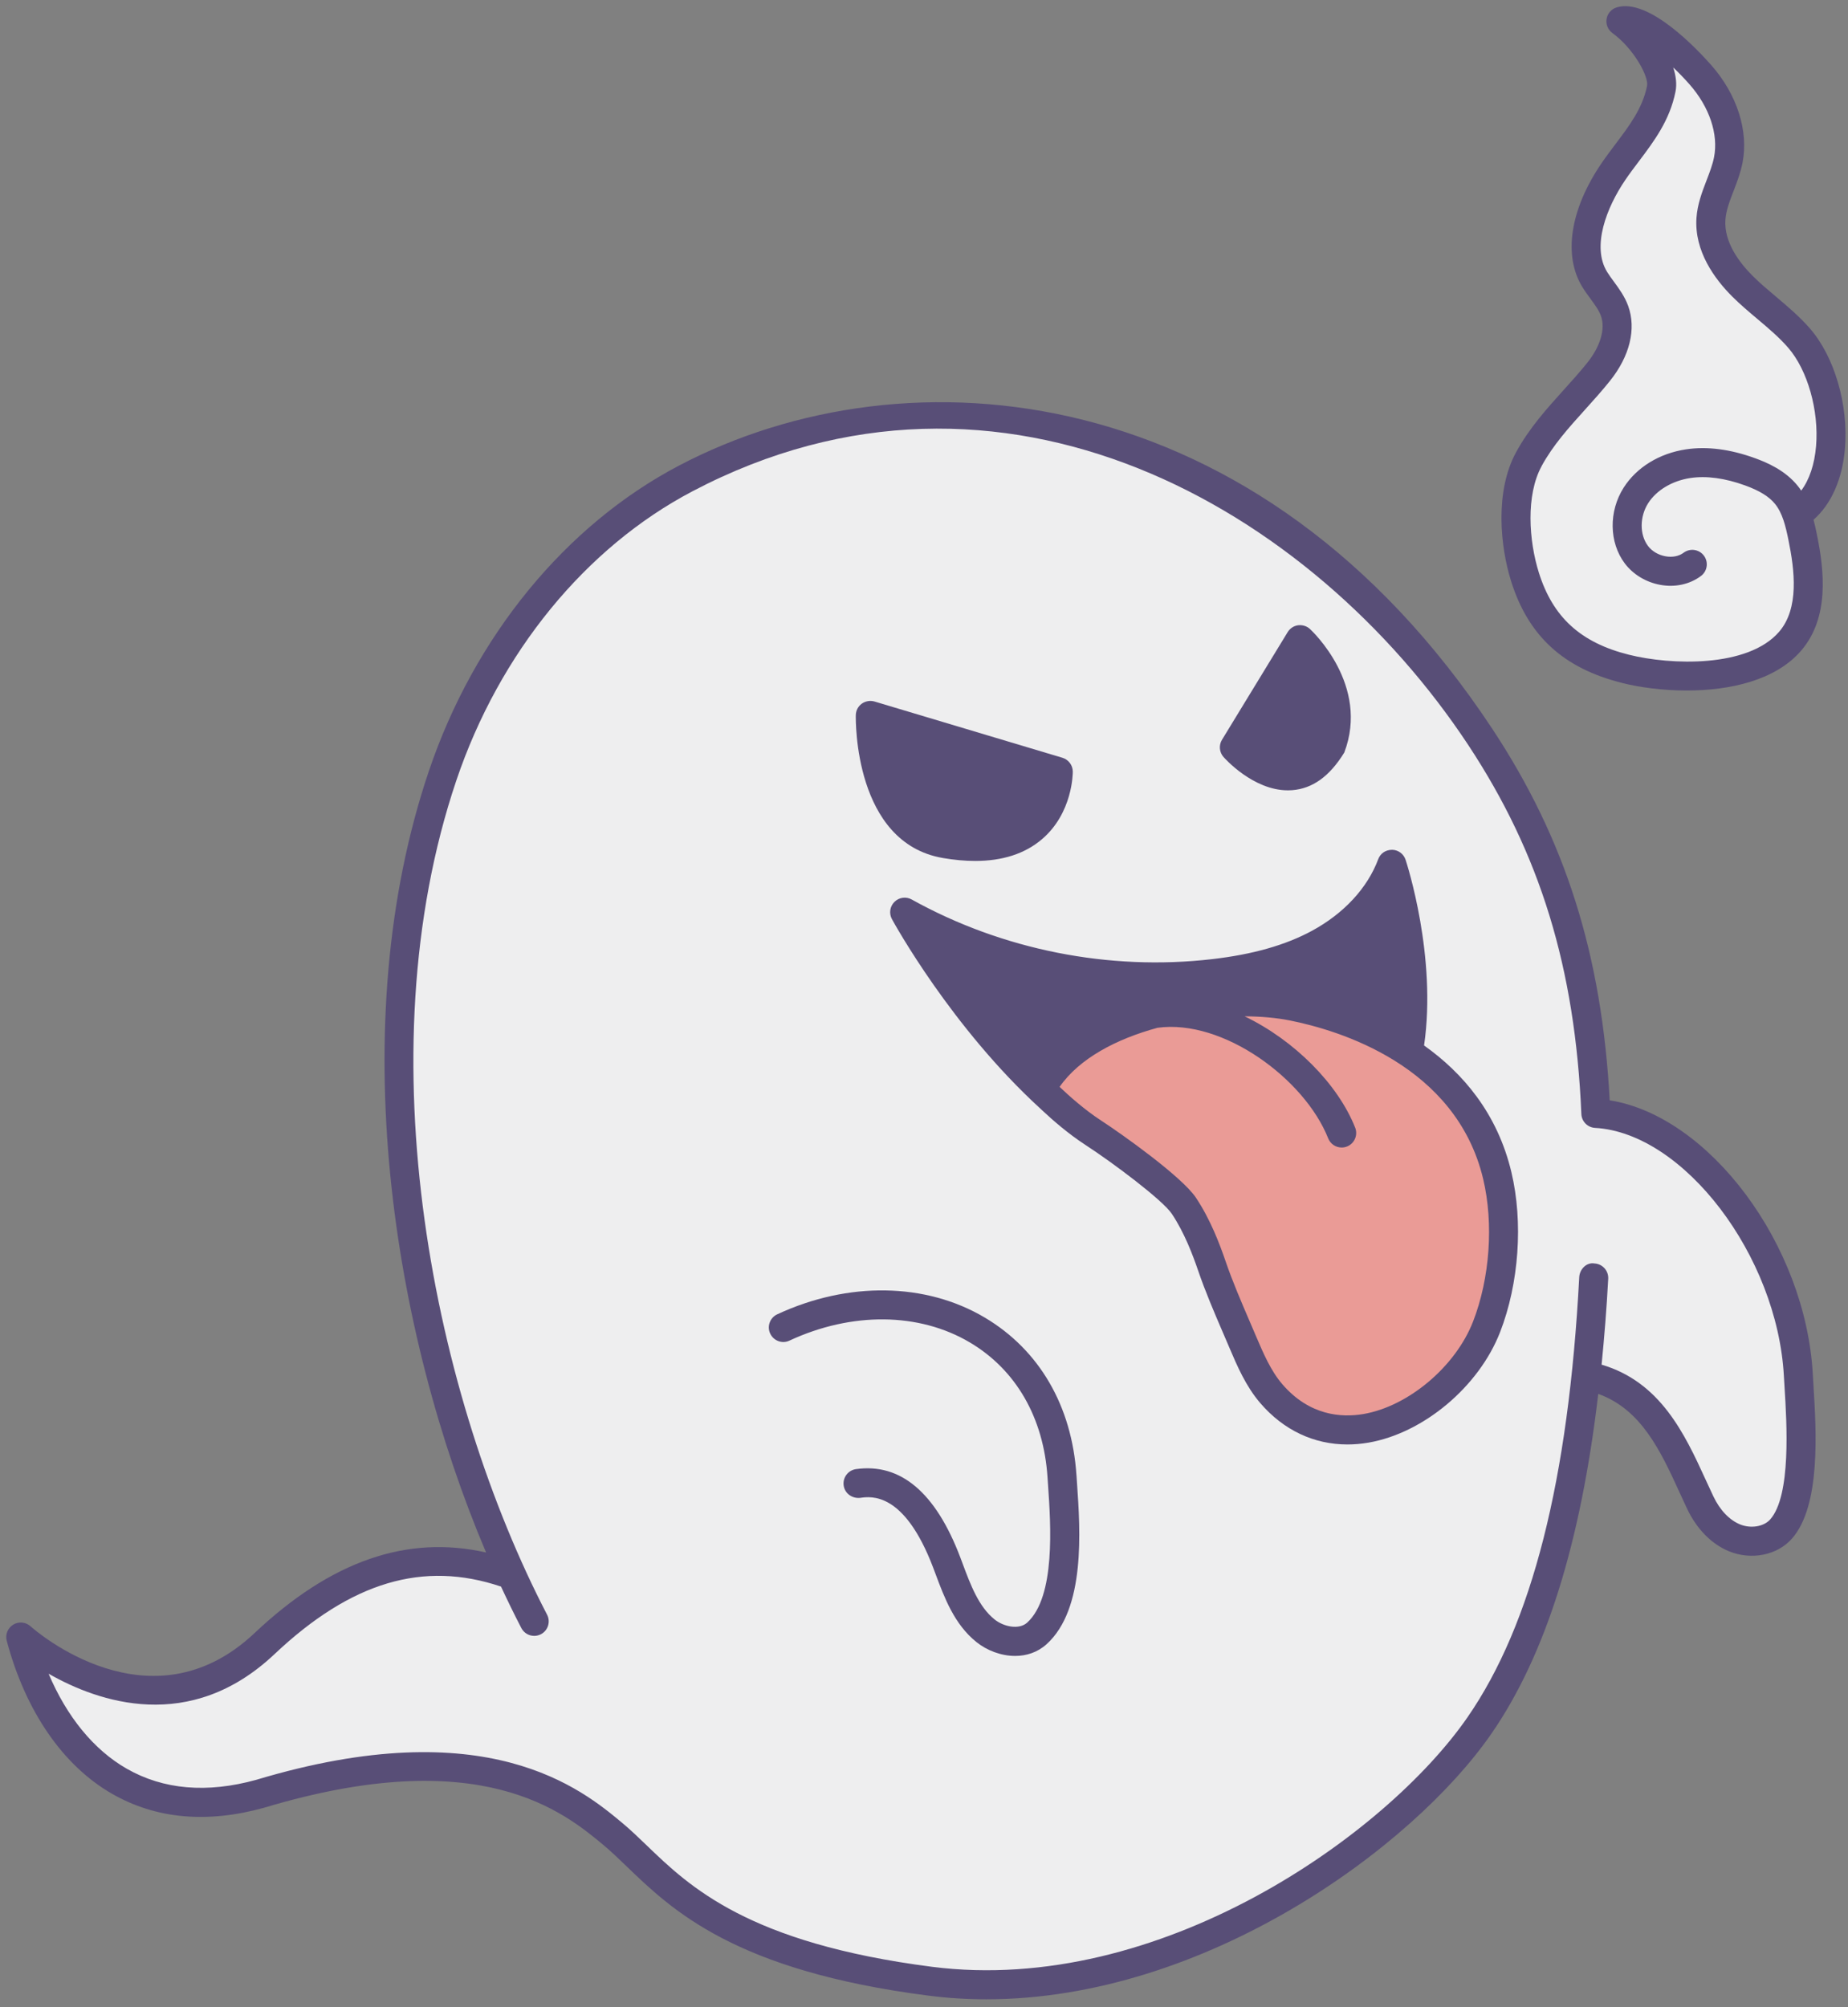 <?xml version="1.0" encoding="UTF-8"?><svg id="_レイヤー_1" xmlns="http://www.w3.org/2000/svg" viewBox="0 0 1050 1140"><rect x="0" y="0" width="1050" height="1140" fill="#808080" stroke="none"/><defs><style>.cls-1{fill:#584e77;}.cls-2{fill:#ea9b96;}.cls-3{fill:#eeeeef;}</style></defs><path class="cls-3" d="M1021.78,781.08c-3.92-71.55-59.81-145.61-115.06-148.72-3.21-75.08-19.31-143.71-65.74-213.93-99.51-150.52-281.75-235.78-451.37-146.71-65.26,34.27-114.13,97.77-138.17,168.97-47.39,140.37-22.05,319.6,38.7,452.65l-1.38.37c-44.33-15.52-89.14-6.75-138.47,39.78-65.49,61.78-138.5-3.74-138.5-3.74,17.06,63.96,63.19,109.18,135.97,89.05,121.19-36.38,172.7-.29,200.6,22.94,27.9,23.23,53.14,67.19,180.2,83.49,127.06,16.31,260.32-70.46,312.04-145.25,36.79-53.19,53.02-128.78,60.46-198.73l.44-.1c38.68,7.46,50.79,43.28,64.54,72.22,4.1,8.62,10.68,16.45,19.52,20.06,8.84,3.61,20.06,2.15,26.39-5,15.68-17.71,11.02-65.47,9.82-87.35Z"/><path class="cls-1" d="M601.3,438.3l-106.8-31.96s-1.41,65.29,42.59,72.85c64.55,11.09,64.21-40.89,64.21-40.89Z"/><path class="cls-1" d="M738.67,363.28l-37.33,61.19s31.83,36.37,54.75,0c12.72-33.46-17.41-61.19-17.41-61.19Z"/><path class="cls-1" d="M597.91,624.73c-50.8-45.96-83.9-106.65-83.9-106.65,53,29.48,115.33,41.86,175.57,34.88,20.7-2.4,41.43-7.13,59.76-17.06,18.32-9.93,34.15-25.49,41.46-45.01,0,0,18.56,56.12,9.46,106.56l-202.36,27.28Z"/><path class="cls-3" d="M1020.56,291.42l3.75-1.85c24.02-19.84,19.22-72.95-2.07-97.49-9.54-11-21.84-19.22-32.16-29.48-10.32-10.27-18.95-23.8-17.95-38.32.8-11.61,7.6-21.96,9.84-33.38,3.4-17.31-4.22-35.31-15.91-48.52-7.28-8.23-32.85-34.03-45.1-30.29,12.49,9.09,25.02,27.89,22.93,38.33-3.83,19.14-16.77,31.79-27.15,46.99-12.13,17.77-21.92,43.02-10.64,61.35,3.7,6,8.85,11.21,11.25,17.84,4.24,11.73-1.25,24.88-9.06,34.61-13.41,16.71-29.2,30.48-39.64,49.6-10.38,19.01-8.48,46.88-2.2,66.88,9.25,29.47,27.97,44.9,57.11,52.18,26.84,6.7,73.55,7.57,93.56-15.71,13.44-15.64,11.22-39.02,7.07-59.22-.94-4.55-2.03-9.16-3.64-13.52Z"/><path class="cls-2" d="M591.62,618.55c22.99-43.26,101.09-55.36,142.67-47.11,46.29,9.19,102.15,36.2,116.43,96.2,6.48,27.21,4.02,59.93-6.08,85.91-17.57,45.23-82.85,83.83-122.31,37.97-7.32-8.5-11.82-19-16.22-29.32-6.11-14.34-12.59-28.65-17.59-43.3-3.98-11.65-8.9-23.7-15.92-34.16-6.69-9.97-38.06-32.73-51.45-41.43-15.64-10.16-29.52-24.77-29.52-24.77"/><path class="cls-1" d="M1030.4,787.12l-.39-6.49c-4.04-73.89-59-146.78-115.4-155.7-4.49-82.84-25.2-148.18-66.75-211.04-132.22-199.99-332.22-217.66-462.08-149.45-64.53,33.88-116.33,97.16-142.15,173.62-48.69,144.2-20.61,318.39,32.55,443.68-44.9-10.14-88.1,4.79-131.55,45.77-59.1,55.74-124.58-1.42-127.34-3.9-2.72-2.43-6.72-2.79-9.81-.87-3.1,1.92-4.59,5.62-3.65,9.15,10.68,40.04,31.95,70.93,59.9,86.93,24.84,14.22,53.86,16.91,86.39,7.87,122.94-36.92,170.24,2.46,192.97,21.38,4.22,3.53,8.36,7.52,12.84,11.83,26.03,25.07,61.68,59.41,171.58,73.52,11.02,1.42,22.02,2.08,32.98,2.08,124.33,0,242.2-86.21,286.88-150.82,30.88-44.65,50.79-108.4,60.73-193.01,24.37,8.7,35.42,32.4,46.01,55.55l4.48,9.68c5.47,11.54,13.94,20.13,23.85,24.17,12.7,5.18,27.36,2.24,35.68-7.17,16.53-18.66,13.86-61.3,12.27-86.79ZM1005.79,862.97c-3.64,4.11-11.01,5.31-17.11,2.83-6.09-2.5-11.49-8.16-15.19-15.97l-4.39-9.47c-12-26.24-25.77-55.49-59.1-65.3,1.54-15.65,2.86-31.78,3.76-48.81.23-4.54-3.25-8.42-7.8-8.66-4.52-.79-8.43,3.25-8.67,7.79-6.08,115.2-26.84,196.97-63.46,249.92-46.32,66.97-175.03,158.21-304.21,141.76-104.49-13.41-137.87-45.55-162.24-69.03-4.78-4.6-9.23-8.87-13.73-12.62-22.98-19.16-76.84-63.97-208.08-24.55-27.96,7.73-52.76,5.6-73.63-6.36-18.64-10.68-33.94-29.42-44.33-53.91,28.3,16.15,80.3,34.22,128.35-11.11,43.59-41.11,84.54-53.25,128.71-38.38,3.76,8.09,7.61,15.98,11.55,23.56,1.47,2.83,4.34,4.44,7.32,4.44,1.28,0,2.58-.31,3.79-.93,4.04-2.09,5.61-7.07,3.51-11.11-63.83-122.77-104.55-316.86-51.58-473.73,24.47-72.49,73.39-132.38,134.2-164.31,176.2-92.58,351.94,9.76,440.67,143.95,40.98,62.01,60.83,126.68,64.37,209.75.18,4.23,3.54,7.63,7.77,7.87,50.41,2.83,103.56,72.65,107.3,140.93l.39,6.62c1.24,19.9,3.83,61.3-8.16,74.82Z"/><path class="cls-1" d="M611.63,837.96c-2.57-39.4-21.08-71.25-52.11-89.65-33.51-19.89-77.58-20.59-117.9-1.85-4.13,1.92-5.93,6.81-4.01,10.95,1.93,4.12,6.83,5.96,10.95,3.99,35.39-16.44,73.72-16.04,102.55,1.08,26.21,15.55,41.86,42.75,44.07,76.55l.32,4.75c1.52,22.04,4.35,63.1-11.91,77.82-4.56,4.12-13.26,2.38-18.51-1.84-9-7.23-13.61-19.58-18.07-31.51l-1.39-3.72c-14.02-36.94-34.01-53.71-59.28-50.14-4.51.66-7.63,4.83-6.98,9.34.64,4.49,4.79,7.44,9.33,6.99,6.22-.89,25.09-3.61,41.53,39.67l1.36,3.62c5,13.38,10.66,28.55,23.19,38.59,5.9,4.75,13.98,7.89,22,7.89,6.38,0,12.71-1.98,17.9-6.68,22.18-20.09,19.12-64.58,17.28-91.18l-.31-4.67Z"/><path class="cls-1" d="M535.7,487.31c6.5,1.11,12.63,1.67,18.37,1.67,15.56,0,28.26-4.11,37.89-12.29,17.53-14.88,17.59-37.5,17.58-38.45-.02-3.62-2.41-6.81-5.88-7.86l-106.8-31.96c-2.48-.69-5.14-.24-7.22,1.24-2.08,1.51-3.33,3.91-3.39,6.49-.06,2.96-.98,72.49,49.45,81.15ZM592.33,444.22c-1.12,5.57-3.95,13.98-11.16,20.01-9.3,7.79-23.64,10.08-42.68,6.81-26.46-4.54-33.35-36.23-35.13-53.46l88.98,26.63Z"/><path class="cls-1" d="M731.74,448.88c.83,0,1.65-.03,2.49-.1,11.37-.9,21.08-7.6,29.57-21.38,14.53-38.24-18.14-68.9-19.54-70.19-1.81-1.66-4.29-2.38-6.72-2.09-2.45.34-4.6,1.76-5.89,3.86l-37.34,61.18c-1.88,3.08-1.54,7.02.83,9.73.71.81,16.85,18.98,36.61,18.98ZM739.89,377.11c6.93,9.19,15.76,25.47,9.23,42.96-4.83,7.66-10.26,11.79-16.14,12.27-7.79.5-15.96-4.72-21.17-9.19l28.09-46.03Z"/><path class="cls-1" d="M809.13,593.78c7.35-50.41-9.74-103.18-10.51-105.49-1.09-3.32-4.17-5.59-7.66-5.65-3.78.06-6.66,2.08-7.88,5.35-6.13,16.39-19.51,30.83-37.66,40.67-15.08,8.16-33.66,13.43-56.79,16.1-58.48,6.76-119.12-5.27-170.61-33.88-3.21-1.8-7.2-1.24-9.81,1.35-2.61,2.58-3.19,6.57-1.43,9.79,1.37,2.51,33.89,61.53,84.46,107.74.17.16.34.32.52.49.21.19.41.4.63.59,0,0,.02.01.03.02,5.77,5.4,14.6,13.1,24.25,19.37,16.11,10.47,43.92,31.4,49.1,39.11,7.19,10.72,11.98,23.54,14.96,32.22,4.13,12.09,9.24,23.97,14.19,35.47l3.61,8.42c4.37,10.26,9.33,21.9,17.56,31.46,13.23,15.38,30.49,23.48,49.49,23.48,3.9,0,7.87-.34,11.91-1.03,31.32-5.38,62.8-31.78,74.85-62.81,10.72-27.6,13.18-62.39,6.41-90.81-7.98-33.52-27.63-56.35-49.6-71.95ZM536,538.09c48.33,20.96,102.24,29.08,154.53,23.06,25.25-2.93,45.78-8.82,62.74-18,14.36-7.78,26.26-18.11,34.85-30.06,3.88,17.55,8.13,44.51,5.62,70.99-21.97-12.09-44.11-18-57.85-20.73-22.43-4.48-52.45-3.3-80.37,4.03-1.81.25-3.63.42-5.41.81-1.32.29-2.44.95-3.41,1.76-23.07,7.32-43.87,19.09-56.57,35.8-23.35-23.7-42.15-49.49-54.14-67.67ZM836.96,750.58c-9.93,25.55-36.7,48.13-62.27,52.52-12.53,2.14-30.71.95-46.11-16.95-6.55-7.62-10.79-17.57-14.89-27.16l-3.64-8.5c-4.82-11.19-9.81-22.77-13.73-34.26-3.28-9.58-8.6-23.73-16.87-36.08-8.02-11.93-42.25-36.23-53.81-43.73-9.47-6.16-18.38-14.16-23.52-19.06-.02-.02-.05-.04-.07-.06,11.27-16.24,32.38-27.24,55.61-33.56,37.25-5.14,83.64,29.07,96.99,62.8,1.28,3.24,4.39,5.2,7.66,5.2,1.01,0,2.04-.18,3.04-.58,4.23-1.67,6.3-6.47,4.63-10.71-9.82-24.78-34.55-49.63-62.82-63.23,9.23.05,17.93.82,25.53,2.32,27.95,5.55,94.64,25.44,110.01,90.04,6.03,25.33,3.83,56.37-5.74,81.02Z"/><path class="cls-1" d="M921.56,387.88c10.19,2.54,23.21,4.3,36.78,4.3,24.35,0,50.45-5.67,65.04-22.64,16.1-18.76,13.21-45.26,8.89-66.26-.55-2.67-1.14-5.39-1.85-8.1,10.09-8.82,16.42-23.15,17.86-40.53,2.04-24.63-5.92-51.94-19.81-67.98-5.96-6.86-12.77-12.59-19.36-18.16-4.52-3.8-9.04-7.6-13.22-11.75-7.57-7.54-16.42-19.19-15.54-31.91.36-5.33,2.46-10.76,4.68-16.52,1.92-5.01,3.92-10.18,5.03-15.84,3.56-18.13-3.1-38.9-17.82-55.57-8.02-9.07-35.54-38.3-53.68-32.72-2.99.92-5.21,3.45-5.72,6.52-.52,3.09.76,6.2,3.28,8.03,12.17,8.86,20.75,24.76,19.7,30.04-2.54,12.64-9.95,22.48-17.81,32.89-2.73,3.62-5.48,7.26-8.07,11.06-17.82,26.12-21.88,52.41-10.85,70.31,1.41,2.3,3.01,4.49,4.62,6.68,2.44,3.32,4.75,6.46,5.9,9.64,2.65,7.34-.24,17.29-7.74,26.65-4.34,5.41-8.94,10.5-13.52,15.57-9.58,10.63-19.48,21.59-26.93,35.25-12.12,22.17-9.1,53.34-2.83,73.29,9.77,31.09,29.78,49.43,62.98,57.72ZM875.89,264.75c6.51-11.93,15.34-21.72,24.7-32.09,4.79-5.31,9.6-10.64,14.14-16.31,11.29-14.07,15.07-29.58,10.38-42.56-1.96-5.43-5.24-9.89-8.12-13.81-1.34-1.82-2.69-3.64-3.86-5.54-8.85-14.38-.42-36.49,10.43-52.38,2.44-3.59,5.04-7.02,7.62-10.43,8.62-11.43,17.54-23.25,20.81-39.59.85-4.27.27-8.97-1.3-13.72,3.17,3.01,6.3,6.23,9.2,9.52,11.34,12.83,16.58,28.34,13.99,41.48-.84,4.25-2.49,8.55-4.24,13.09-2.55,6.65-5.19,13.51-5.74,21.32-1.3,18.92,10.36,34.76,20.37,44.73,4.5,4.48,9.35,8.58,14.22,12.67,6.38,5.39,12.42,10.48,17.53,16.38,11.01,12.67,17.52,35.62,15.84,55.79-.87,10.45-3.82,19.19-8.45,25.34-.63-.95-1.3-1.87-2.04-2.77-7.04-8.69-17.2-13.11-24.23-15.65-14.04-5.1-27.22-6.81-39.18-5.01-15.14,2.27-28.05,10.19-35.41,21.72-8.59,13.46-8.33,31.16.61,43.05,4.7,6.25,12.02,10.69,20.09,12.17,8.44,1.59,16.9-.27,23.23-5.04,3.64-2.74,4.36-7.91,1.63-11.54-2.73-3.64-7.88-4.35-11.54-1.63-2.66,2-6.4,2.72-10.31,2-4.06-.74-7.66-2.88-9.91-5.88-4.82-6.41-4.77-16.6.1-24.26,4.73-7.41,13.69-12.75,23.95-14.3,9.18-1.38,19.68.05,31.12,4.2,8.24,2.99,13.65,6.34,17.04,10.53,4.22,5.22,6,12.61,7.58,20.37,3.56,17.31,6.18,38.88-5.25,52.18-17.73,20.63-61.73,18.98-85.31,13.09-27.45-6.86-43.26-21.24-51.24-46.65-5.72-18.21-7.45-43.96,1.58-60.48Z"/></svg>
